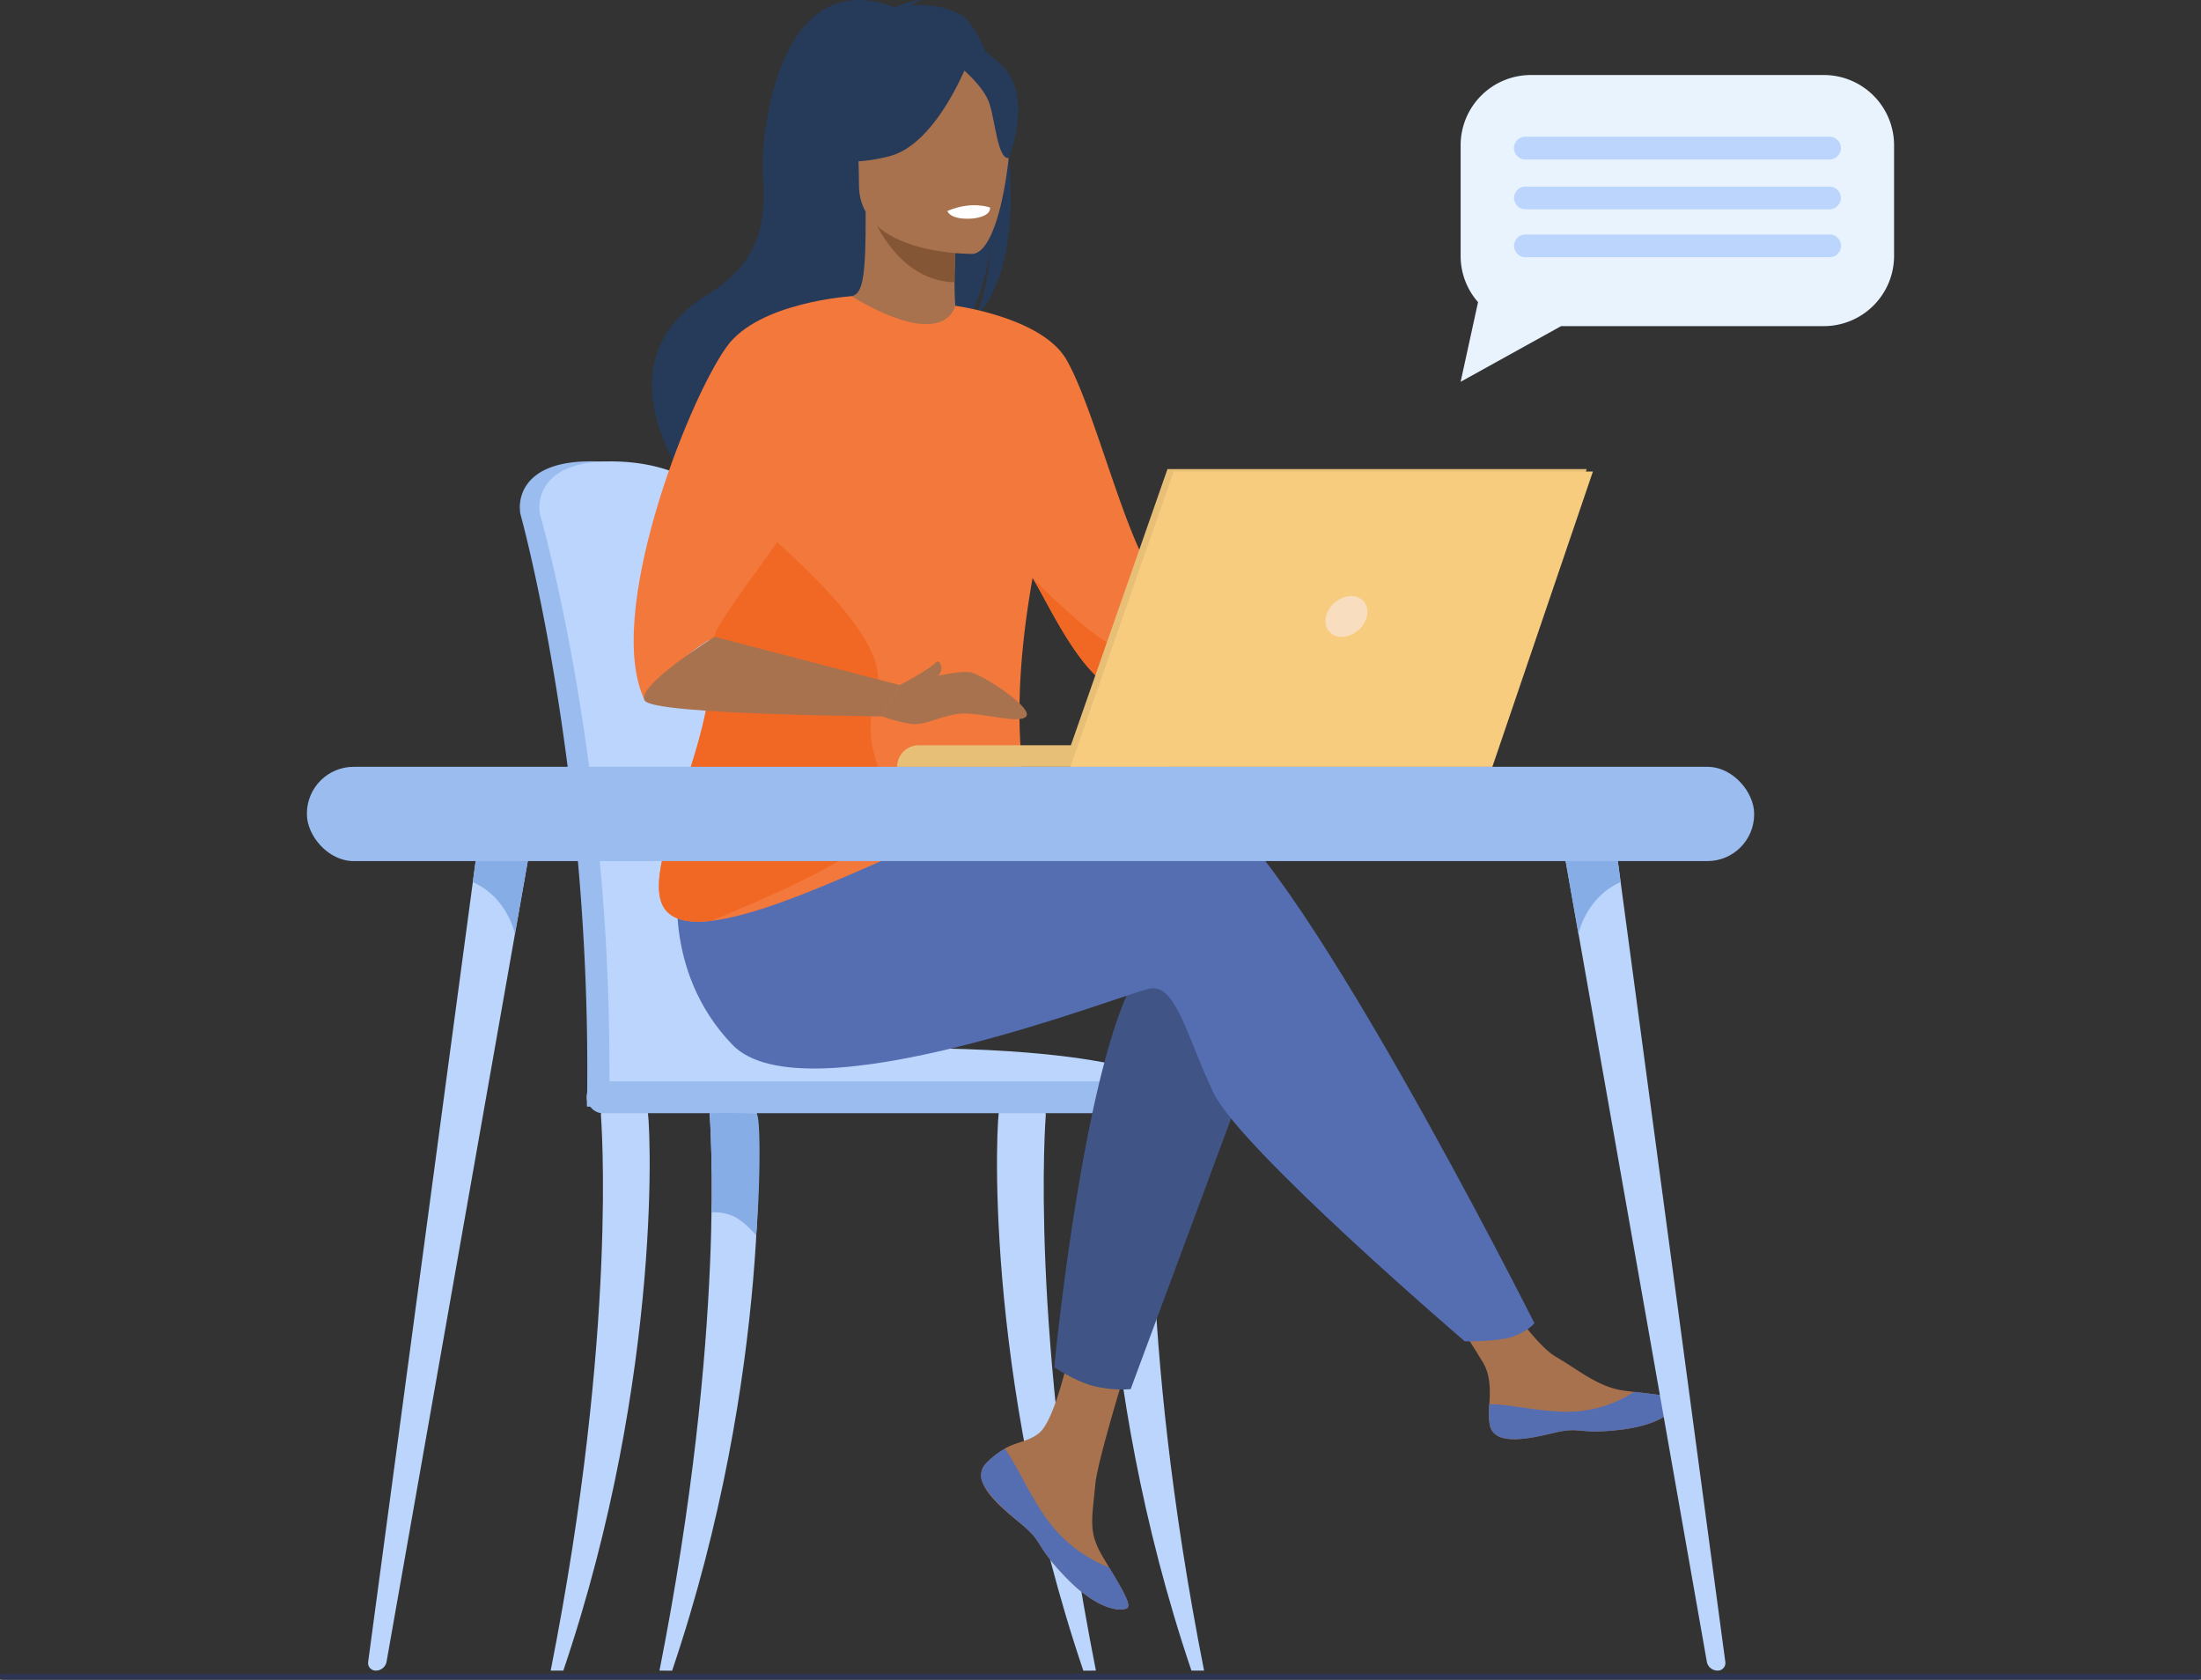 <svg xmlns="http://www.w3.org/2000/svg" width="890" height="679.12" viewBox="0 0 890 679.12"><rect x="0" y="0" width="890" height="679.12" fill="#333333" stroke="none"/><defs><style>.a{fill:#2e3552;}.b{fill:#9abcef;}.c{fill:#bbd5fc;}.d{fill:#ffb27d;}.e{fill:#a8724e;}.f{fill:#556eb2;}.g{fill:#415486;}.h{fill:#263a5a;}.i{fill:#845636;}.j{fill:#f2783c;}.k{fill:#fff;}.l{fill:#f16824;}.m{fill:#e7bf77;}.n{fill:#f7cc7f;}.o{fill:#f9ddbf;}.p{fill:none;}.q{fill:#87ade6;}.r{fill:#e9f3fe;}</style></defs><g transform="translate(0 0)"><g transform="translate(0 0)"><path class="a" d="M888.82,805.635H1.179A1.2,1.2,0,0,1,0,804.413H0A1.2,1.2,0,0,1,1.179,803.2H888.82A1.2,1.2,0,0,1,890,804.413h0a1.2,1.2,0,0,1-1.179,1.222Z" transform="translate(0 -126.515)"></path><path class="b" d="M345.635,411.06c-1.744-42.866-5.5-80.154-9.992-106.153-7.17-41.45-13.623-65.3-13.7-65.554-.944-3.648-14.592-18.4-44.921-17.945s-27.457,19.8-27.457,19.8h0a6.384,6.384,0,0,0,.219,1.685c.295.994,28.139,101.94,26.959,232.3,0,1.828-.228,4.987-.093,7.094,0,0,70.288,1.82,70.305,0C349.384,470.926,348.188,439.358,345.635,411.06Z" transform="translate(-39.299 -34.871)"></path><path class="c" d="M355.948,474.588c0,1.811-.977,3.269-2.148,3.269h0c-1.171,0-2.1-1.483-2.115-3.269H291.448c0,1.811-.977,3.269-2.148,3.269h0c-1.2,0-2.14-1.533-2.123-3.37a911.392,911.392,0,0,0-5-102.909c-8.012-76.666-22.814-127.939-23.025-128.647a6.361,6.361,0,0,1-.219-1.685s-2.873-19.377,27.456-19.807,43.978,14.322,44.921,17.945c.059.194,3.707,13.7,8.568,37.979,1.609,8.037,3.37,17.263,5.131,27.575,4.49,26.007,8.256,63.3,9.992,106.153C357.549,439.363,358.392,463.2,355.948,474.588Z" transform="translate(-40.775 -34.876)"></path><path class="c" d="M287.118,522.2H523.292s-5.5-22.258-142.279-18.939C284.229,505.6,287.118,522.2,287.118,522.2Z" transform="translate(-45.224 -79.215)"></path><path class="c" d="M264.31,758.909c27.381-138.622,20.338-223.688,20.3-224.758-.067-2.132,3.867-4.069,5.982-4.137s11.593-.632,12.688,1.2c1.432,2.393,6.951,107.189-33.859,227.7Z" transform="translate(-41.633 -83.462)"></path><path class="c" d="M518.521,758.917c-27.347-138.622-20.3-223.688-20.27-224.716.067-2.132-3.867-4.069-5.982-4.137s-11.593-.632-12.688,1.2c-1.432,2.393-6.95,107.189,33.859,227.7Z" transform="translate(-75.375 -83.47)"></path><path class="c" d="M570.425,758.909c-27.381-138.622-20.338-223.688-20.3-224.758.067-2.132-3.867-4.069-5.982-4.137s-11.593-.632-12.688,1.2c-1.432,2.393-6.951,107.189,33.859,227.7Z" transform="translate(-83.545 -83.462)"></path><path class="c" d="M316.53,758.917c27.355-138.622,20.338-223.688,20.3-224.716-.067-2.132,3.867-4.069,5.982-4.137s11.593-.632,12.688,1.2c1.432,2.393,6.942,107.189-33.868,227.7Z" transform="translate(-49.858 -83.47)"></path><rect class="b" width="245.845" height="12.856" rx="6.428" transform="translate(237.201 437.226)"></rect><path class="d" d="M555.235,277.891l78.545-17,4.617,11.272s-86.658,51.543-94.763,49.016S555.235,277.891,555.235,277.891Z" transform="translate(-85.323 -41.092)"></path><path class="e" d="M472.711,690.793a6.984,6.984,0,0,0-1.247,7.456h0c1.795,4.971,7.742,10.523,14.651,16.066.843.716,1.685,1.365,2.351,1.963l.522.472.413.371c6.437,5.9,4.01,7.3,15.578,19.377,13.193,13.724,22.275,13.968,24.862,12.721,2.19-1.07-2.258-8.349-7.178-16.529l-.716-1.2c-.657-1.087-1.306-2.19-1.955-3.286-5.771-9.84-4.288-14.465-2.923-29.116,1.112-11.913,18.535-66.556,18.535-66.556l-25.275-4.356s-7.582,43.489-16.007,50.2c-4.49,3.564-9.512,3.614-13.825,6.26l-.893.564A33.249,33.249,0,0,0,472.711,690.793Z" transform="translate(-74.174 -98.946)"></path><path class="f" d="M472.711,701.352a6.984,6.984,0,0,0-1.247,7.456h0c2.2,4.962,8,10.489,14.668,16.007.843.724,1.643,1.39,2.334,2.014l.522.472.413.371c6.437,5.9,4.01,7.3,15.578,19.377,13.193,13.724,22.275,13.968,24.862,12.721,2.19-1.07-2.258-8.349-7.178-16.53a56.262,56.262,0,0,1-23.514-17.33C491.2,715.8,485.9,702.75,480.5,695.21l-.893.564A33.248,33.248,0,0,0,472.711,701.352Z" transform="translate(-74.174 -109.504)"></path><path class="e" d="M711.219,673.575c1.559,7.8,12.637,6.5,25.106,3.463s9.478.573,27.162-1.382,23.05-8.56,23.59-11.188c.48-2.334-8.256-3.151-17.633-4.212l-3.547-.43c-10.582-1.323-18.333-8.155-27.945-13.766-9.107-5.308-22.7-26.959-22.7-26.959L691,621s12.73,19.335,17.692,27.743c2.9,4.945,2.746,11.483,2.384,16.529a30.77,30.77,0,0,0,.143,8.3Z" transform="translate(-108.844 -97.516)"></path><path class="f" d="M740.053,684.732c12.435-3.033,9.478.573,27.162-1.382s23.05-8.56,23.589-11.188c.48-2.334-8.256-3.151-17.633-4.212l-.084.177a49.808,49.808,0,0,1-25.292,7.852c-12,.295-24.71-3.142-32.992-3.008a30.779,30.779,0,0,0,.185,8.3C716.505,689.054,727.626,687.765,740.053,684.732Z" transform="translate(-112.562 -105.21)"></path><path class="d" d="M651,257.751s5.779-14.162,12.132-14.735,26.589-3.757,28.029-.842,0,13.294-4.33,17.043-31.214,9.832-31.214,9.832Z" transform="translate(-102.543 -37.953)"></path><path class="g" d="M589.128,492.39,536.894,633.085a47.937,47.937,0,0,1-15.729-1.449C514.079,629.6,506,624.23,506,624.23s12.966-135.084,36.741-163.181S589.128,492.39,589.128,492.39Z" transform="translate(-79.703 -71.432)"></path><path class="f" d="M353.844,424.344s150.215-50.785,183.712-39.976S671.637,595.283,671.637,595.283s-2.266,3.016-8.425,5.341c-5.771,2.157-19.714,2.022-19.714,2.022s-90.811-77.795-101.62-100.492-15.165-44.306-25.932-42.124-139.406,52.959-168.581,22.7-21.534-69.6-21.534-69.6Z" transform="translate(-51.181 -60.304)"></path><path class="h" d="M437.588,5.9c-6.5-3.7-14.238-4.094-19.714-3.774A9.153,9.153,0,0,1,422.027.151c-3.37-.505-10.9,2.839-10.9,2.839-46.952-18.088-54.332,51.038-53.338,67.1s1.1,34.542-22.343,48.948c-46.109,28.333-7.2,77.8-7.2,77.8.362.219,21.458,35.991,21.458,35.991-1.188-12.974,58.687-81.46,89.927-101.94,7.582-11.2,10.312-30.97,10.514-32.528-1.314,15.679-4,24.483-6.394,29.428C470.2,103.414,454.8,15.67,437.588,5.9Z" transform="translate(-49.287 0.003)"></path><path class="e" d="M452.858,147.884c.152.076-15.089,7.987-26.547,4.853-10.784-2.94-17.827-16.925-17.692-16.951,4.566-.91,5.9-7.186,5.788-34.146l2.064.4,34.71,6.875s-.792,10.952-.842,21.214C450.356,138.768,450.879,146.966,452.858,147.884Z" transform="translate(-64.364 -16.007)"></path><path class="i" d="M452.654,108.995s-.792,10.952-.842,21.214c-19.428-.548-29.7-18.265-33.9-28.088Z" transform="translate(-65.827 -16.083)"></path><path class="h" d="M411.282,84.3S401.1,68.213,398.645,54.464c-1.736-9.815,3.269-46.21,39.849-40.97A49.631,49.631,0,0,1,459.1,21.287c7.936,5.358,19.377,16.942,6.588,48.7l-3.37,10.725Z" transform="translate(-62.746 -2.042)"></path><path class="e" d="M458.157,107.341S412.2,108.1,412.174,79.48s-5.99-47.828,23.362-49.513,35.047,9.267,37.381,18.771S470.078,106.406,458.157,107.341Z" transform="translate(-64.843 -4.69)"></path><path class="h" d="M453.694,28.092s-12.578,33.548-31.871,38.544-27.692-.2-27.692-.2a54.812,54.812,0,0,0,17.886-32.309C412,34.124,444.2,12.1,453.694,28.092Z" transform="translate(-62.082 -3.505)"></path><path class="h" d="M461.13,31.388s9.394,7.5,11.685,14.819,3.319,22.292,7.7,21.778c0,0,9.478-22.823-1.179-35.738C468.038,18.531,461.13,31.388,461.13,31.388Z" transform="translate(-72.635 -4.08)"></path><path class="j" d="M335.971,277.9c-4.533-19.006,10.885-55.882,26.959-86.422,14.609-27.667,29.773-50.119,31.147-49.311,38.518,22.857,42,3.85,42,3.85h0s34.988,4.642,44.9,21.694c12.283,21.155,25.561,80.28,38.754,91.468-2.03,6.2-1.163,9.5.986,17.178.463,1.685.969,3.21,1.525,4.693a90.807,90.807,0,0,0,6.622,13.6c-6.74,4.069-19.647,11.795-29.184,6.243-14.541-8.509-25.881-34.407-32.267-44.727l-.067-.11c-13.876,78.545,4.988,96.431-4.566,104.712-10.11,8.745-24.491-4.162-56.194,9.579-20.793,9.015-49.648,22.056-69.084,24.331-10.186,1.2-17.785-.581-20.262-7.456C310.04,367.227,344.624,314.134,335.971,277.9Z" transform="translate(-49.813 -22.387)"></path><path class="k" d="M454.72,100.815s.842,3.631,9.908,3.075c0,0,7.582-.472,7.363-4.465C471.991,99.425,464.628,96.577,454.72,100.815Z" transform="translate(-71.626 -15.511)"></path><path class="l" d="M317.244,403.078c2.477,6.875,10.11,8.652,20.262,7.456,13.48-5.9,71.527-28.358,70.878-43.607-.969-22.57-11.171-23.295-3.968-51.156,5.788-22.368-47.87-63.961-56.446-73-16.1,30.532-16.546,32.014-12.014,50.979C344.625,329.984,310.041,383.077,317.244,403.078Z" transform="translate(-49.814 -38.237)"></path><path class="j" d="M308.774,305.812c10.3-14.457,21.062-22.107,28.088-25.957-1.626-4.212,43.321-59.286,43.321-67.828s11.989-69.867,11.989-69.867-37.448,2.317-50.414,20.4C325.54,185.177,291.857,272.214,308.774,305.812Z" transform="translate(-47.908 -22.39)"></path><path class="e" d="M337.658,305.6,412.5,325.129l-7.026,12.637s-91.081-.64-95.9-6.184S337.658,305.6,337.658,305.6Z" transform="translate(-48.686 -48.134)"></path><path class="l" d="M495.67,277.49c6.386,10.32,17.692,36.227,32.267,44.727,9.537,5.569,22.477-2.174,29.184-6.243a90.809,90.809,0,0,1-6.622-13.623c-5.35,1.222-11.879,2.789-16.083,4.061C526.219,308.915,495.67,277.49,495.67,277.49Z" transform="translate(-78.076 -43.706)"></path><path class="e" d="M430.5,327.789s23.5-6.647,29.1-5.055,24.777,14.255,22.081,17.692-19.6-2.064-27.372-1.019-13.783,4.878-19.377,4.052a65.368,65.368,0,0,1-11.449-3.033Z" transform="translate(-66.705 -50.794)"></path><path class="e" d="M431.81,327s11.5-5.9,14.769-9.267a.91.91,0,0,1,1.4.185c.842,1.39,1.685,4.052-2.334,6.74C439.864,328.425,431.81,327,431.81,327Z" transform="translate(-68.017 -50.007)"></path><path class="m" d="M540.229,366.371H430.58a8.736,8.736,0,0,1,8.779-8.711H540.229Z" transform="translate(-67.823 -56.335)"></path><path class="m" d="M552.542,226.29H722.067L681.408,345.7H510.78Z" transform="translate(-80.456 -36.642)"></path><path class="n" d="M725.036,226.29,684.37,345.7H513.75L555.512,226.29Z" transform="translate(-80.924 -35.642)"></path><path class="o" d="M652.92,294.3a11.019,11.019,0,0,1-10.169,8.256c-4.566,0-7.405-3.7-6.352-8.256a11.028,11.028,0,0,1,10.169-8.265C651.134,286.04,653.973,289.738,652.92,294.3Z" transform="translate(-100.209 -45.053)"></path><path class="p" d="M735.811,226.29,695.144,345.678H582.15C657,320.151,676.921,242.255,680.266,226.29Z" transform="translate(-91.698 -35.642)"></path><path class="c" d="M179.787,736.86a4.389,4.389,0,0,0,4.347-3.564l21.29-120.686,30.624-173.552,8.56-48.535L222.8,389.9l-3.783,28.181L192.441,616.065,176.686,733.431a3.075,3.075,0,0,0,3.1,3.429Z" transform="translate(-27.828 -61.413)"></path><path class="q" d="M226.93,418.061c14.137,6.234,17.035,20.978,17.035,20.978l8.56-48.535-21.812-.623Z" transform="translate(-35.745 -61.41)"></path><path class="c" d="M812.259,736.86a4.381,4.381,0,0,1-4.339-3.564L786.672,612.61,756.048,439.059l-8.568-48.535,21.812-.623,3.783,28.181,26.58,197.984L815.41,733.431a3.084,3.084,0,0,1-3.151,3.429Z" transform="translate(-117.74 -61.413)"></path><path class="q" d="M773.025,418.061C758.9,424.3,756,439.039,756,439.039L747.43,390.5l21.812-.623Z" transform="translate(-117.732 -61.41)"></path><rect class="b" width="585.214" height="38.114" rx="18.9" transform="translate(124.098 310.037)"></rect><path class="r" d="M847.988,36h-118.6A28.409,28.409,0,0,0,701.05,64.333V109.2a28.232,28.232,0,0,0,7.043,18.627l-7.043,32.208,40.633-22.511h106.3a28.417,28.417,0,0,0,28.333-28.333V64.3A28.408,28.408,0,0,0,847.988,36Z" transform="translate(-110.427 -5.668)"></path><path class="c" d="M854.253,74.818h-123a4.617,4.617,0,0,1-4.6-4.608h0a4.617,4.617,0,0,1,4.6-4.6h123a4.617,4.617,0,0,1,4.6,4.6h0a4.617,4.617,0,0,1-4.6,4.608Z" transform="translate(-114.459 -10.332)"></path><path class="c" d="M854.26,98.723h-123A4.617,4.617,0,0,1,726.7,94.14h0a4.608,4.608,0,0,1,4.6-4.6h123a4.608,4.608,0,0,1,4.558,4.6h0A4.617,4.617,0,0,1,854.26,98.723Z" transform="translate(-114.467 -14.101)"></path><path class="c" d="M854.26,121.73h-123a4.617,4.617,0,0,1-4.558-4.592h0a4.617,4.617,0,0,1,4.6-4.608h123a4.617,4.617,0,0,1,4.6,4.608h0a4.617,4.617,0,0,1-4.642,4.592Z" transform="translate(-114.467 -17.722)"></path><path class="q" d="M287.688,490.184A18.677,18.677,0,0,1,296.9,491.9c4.333,2.205,8.48,7.134,8.48,7.134s.361,4.753,1.181-11.778c.882-17.772.8-37.033-.79-37.1-9.119-.271-18.771-.109-18.771-.109s.424,7.486.8,22.873S287.688,490.184,287.688,490.184Z"></path></g></g></svg>